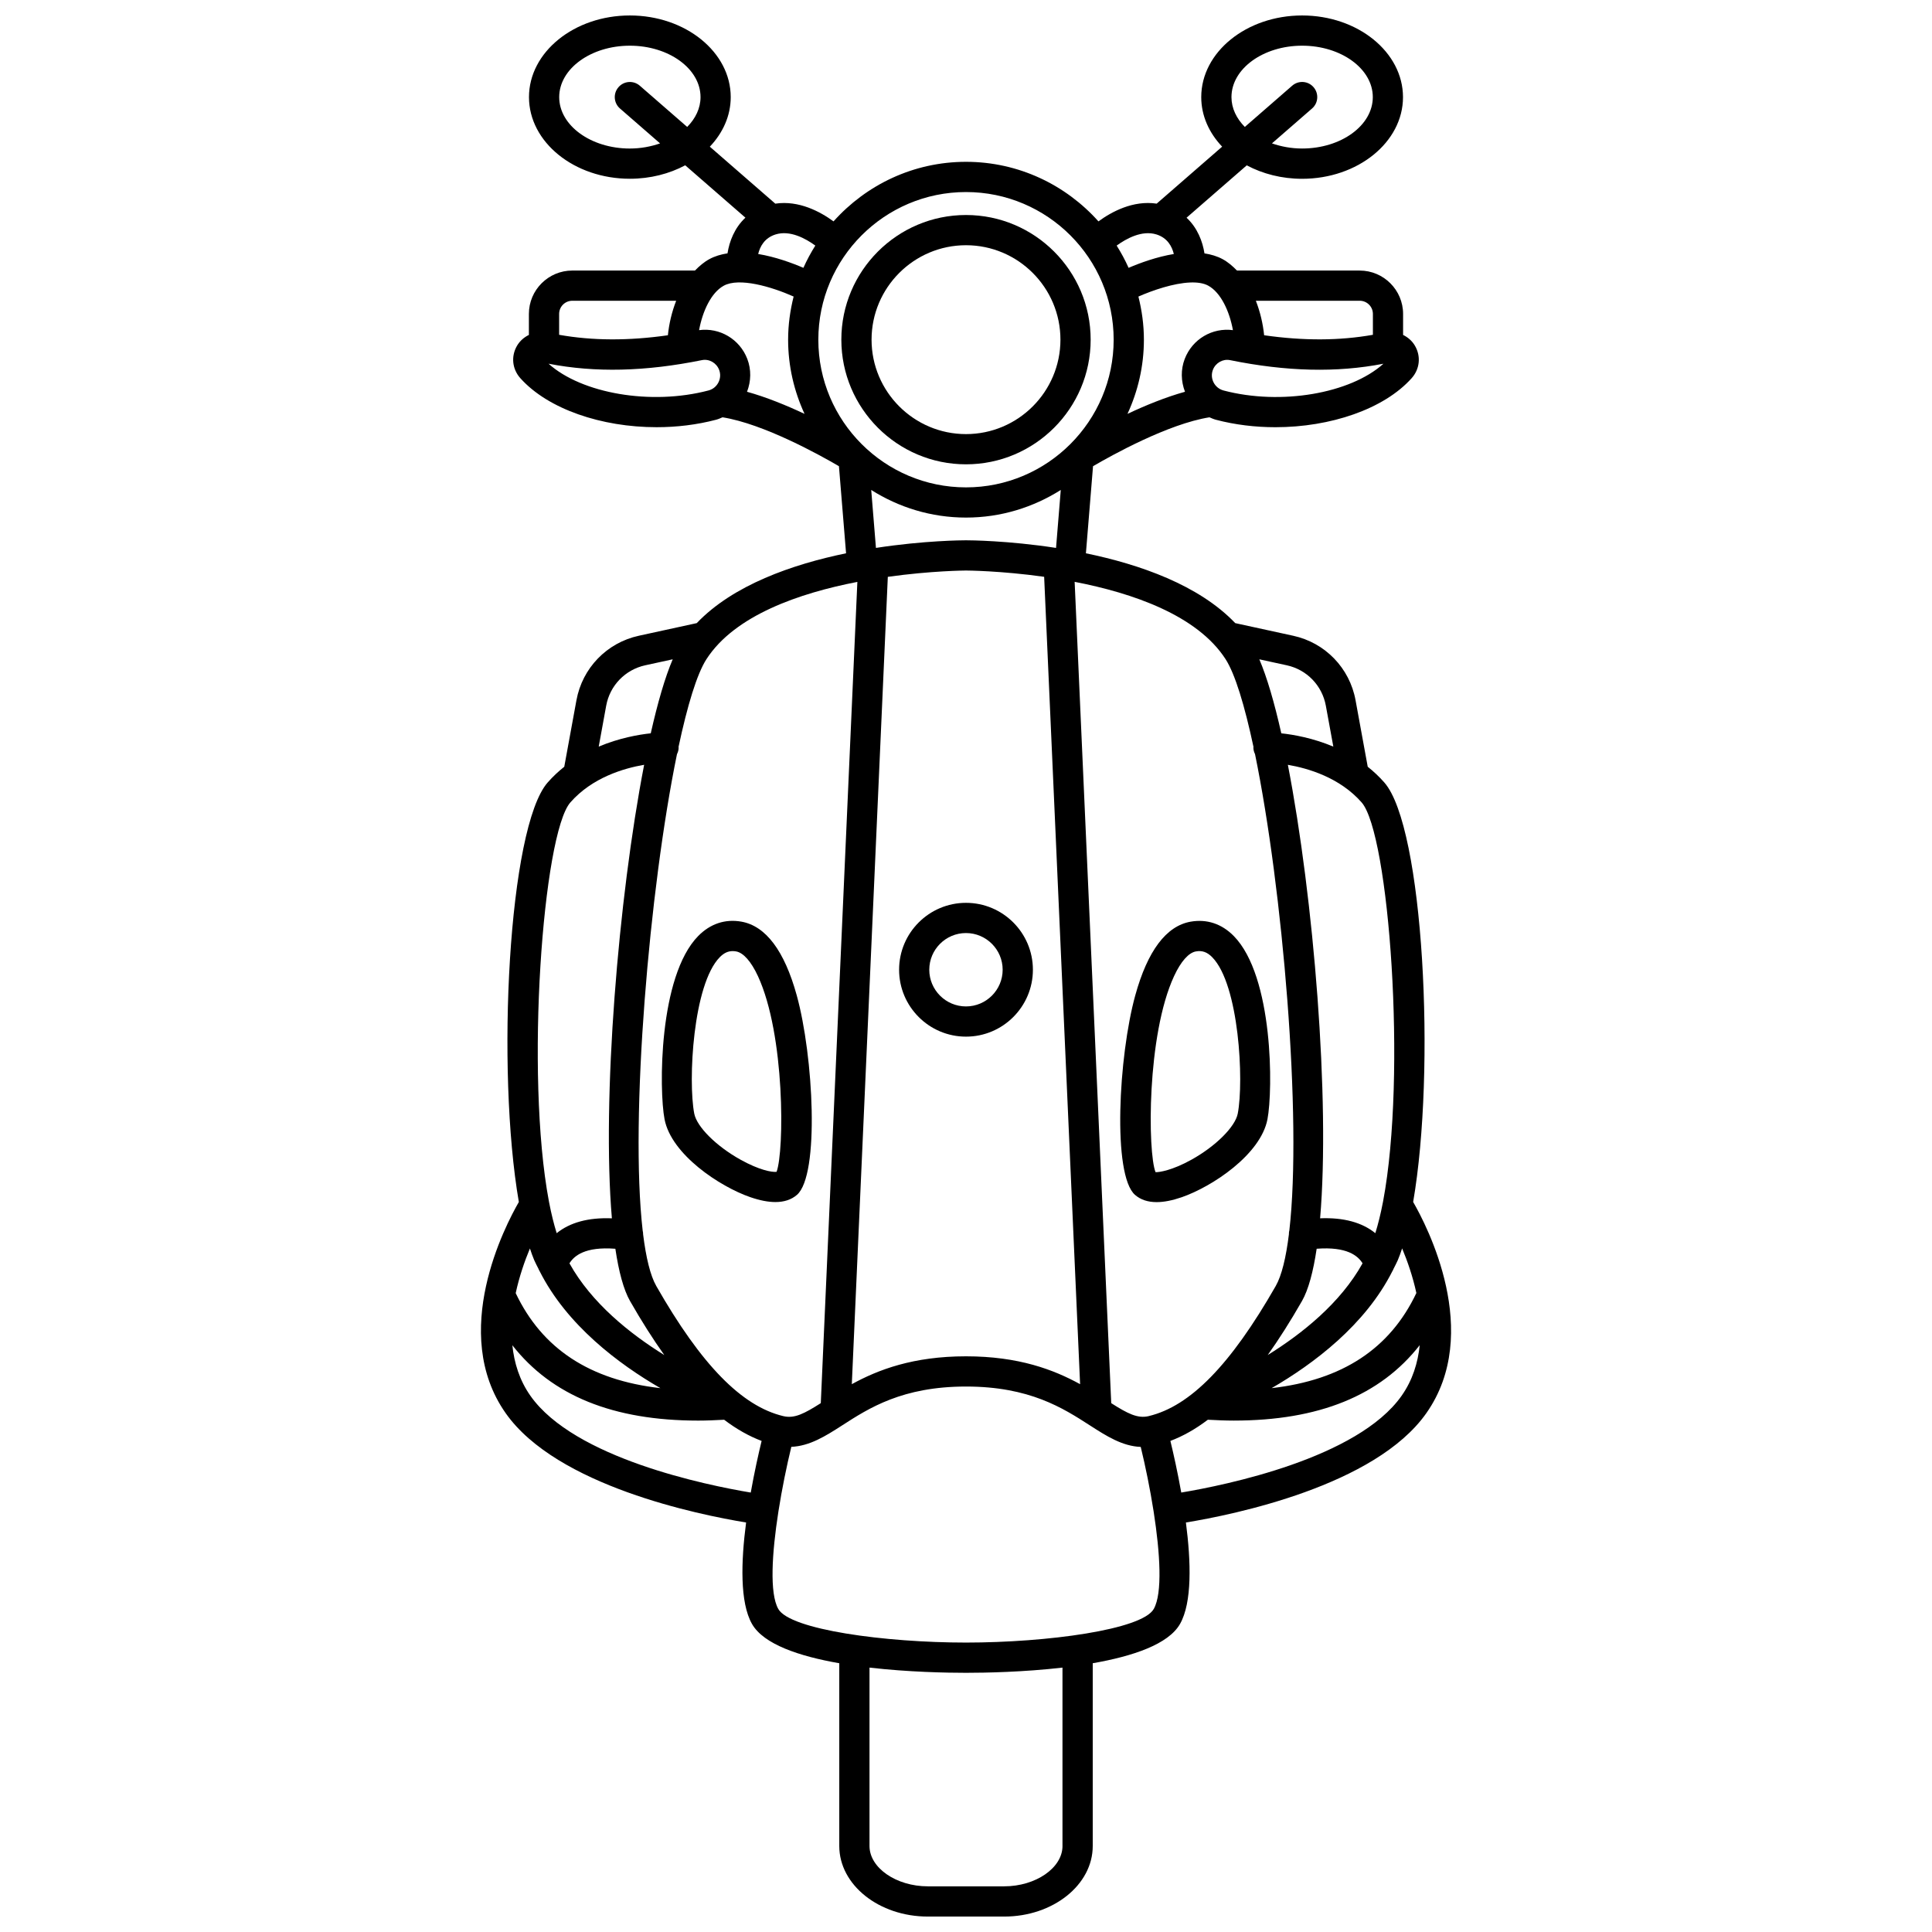<?xml version="1.0" encoding="UTF-8"?>
<!-- Uploaded to: ICON Repo, www.svgrepo.com, Generator: ICON Repo Mixer Tools -->
<svg width="800px" height="800px" version="1.1" viewBox="144 144 512 512" xmlns="http://www.w3.org/2000/svg">
 <defs>
  <clipPath id="a">
   <path d="m271 148.09h258v503.81h-258z"/>
  </clipPath>
 </defs>
 <path d="m400 267.05c18.215 0 33.035-14.82 33.035-33.035 0-18.215-14.82-33.035-33.035-33.035s-33.035 14.82-33.035 33.035c0 18.215 14.824 33.035 33.035 33.035zm0-58.062c13.797 0 25.027 11.227 25.027 25.027 0 13.797-11.227 25.027-25.027 25.027-13.797 0-25.027-11.227-25.027-25.027s11.23-25.027 25.027-25.027z"/>
 <path d="m417.73 400.99c0-9.777-7.953-17.73-17.73-17.73s-17.73 7.953-17.73 17.73c0 9.777 7.953 17.73 17.73 17.73 9.773 0.004 17.73-7.953 17.73-17.73zm-27.461 0c0-5.359 4.363-9.723 9.723-9.723s9.723 4.363 9.723 9.723c0 5.359-4.363 9.723-9.723 9.723s-9.723-4.363-9.723-9.723z"/>
 <g clip-path="url(#a)">
  <path d="m518.5 462.54c6.059-35.121 2.758-99.316-7.629-111.16-1.383-1.578-2.867-2.957-4.41-4.184l-3.227-17.633c-1.562-8.527-8.047-15.238-16.523-17.082l-15.359-3.348c-9.652-10.109-25.344-15.57-39.574-18.504l1.887-23.078c4.977-2.91 19.922-11.223 30.852-12.961 0.559 0.242 1.105 0.488 1.699 0.645 5.098 1.344 10.465 1.98 15.785 1.98 14.559 0 28.75-4.785 36.09-12.98 2.176-2.426 2.519-5.812 0.883-8.613-0.754-1.289-1.867-2.238-3.141-2.863v-5.559c0-6.34-5.16-11.5-11.504-11.5h-32.516c-1.137-1.172-2.363-2.234-3.785-3.008-1.48-0.809-3.121-1.277-4.832-1.543-0.484-3.121-1.836-6.742-4.746-9.453l15.953-13.879c4.215 2.246 9.254 3.566 14.668 3.566 14.742 0 26.738-9.707 26.738-21.637-0.008-11.938-11.992-21.648-26.73-21.648s-26.738 9.707-26.738 21.637c0 4.941 2.078 9.488 5.539 13.133l-17.348 15.098c-6.285-0.938-11.988 2.184-15.43 4.703-8.641-9.66-21.152-15.785-35.105-15.785-13.949 0-26.465 6.125-35.105 15.785-3.438-2.519-9.137-5.637-15.43-4.699l-17.352-15.098c3.461-3.648 5.539-8.191 5.539-13.133 0.008-11.934-11.984-21.641-26.73-21.641-14.742 0-26.734 9.707-26.734 21.637 0 11.934 11.992 21.637 26.738 21.637 5.414 0 10.449-1.316 14.668-3.566l15.953 13.879c-2.91 2.711-4.262 6.332-4.746 9.453-1.711 0.266-3.348 0.738-4.832 1.547-1.418 0.773-2.648 1.84-3.785 3.008l-32.516 0.004c-6.34 0-11.504 5.16-11.504 11.5v5.559c-1.27 0.625-2.387 1.578-3.141 2.863-1.637 2.805-1.293 6.184 0.883 8.613 7.34 8.195 21.523 12.98 36.09 12.98 5.32 0 10.684-0.637 15.785-1.98 0.594-0.156 1.145-0.406 1.699-0.645 10.926 1.738 25.875 10.051 30.852 12.961l1.887 23.078c-14.23 2.938-29.922 8.395-39.574 18.508l-15.355 3.348c-8.477 1.848-14.961 8.555-16.523 17.082l-3.227 17.633c-1.543 1.227-3.027 2.606-4.41 4.184-10.387 11.852-13.688 76.047-7.629 111.16-3.59 6.215-18.465 34.664-3.488 55.965 13.559 19.281 51.152 26.914 63.715 28.973-1.363 10.402-1.664 21.195 1.551 26.867 3.082 5.43 12.586 8.586 23.141 10.43v48.438c0 10.305 10.527 18.695 23.469 18.695h20.23c12.938 0 23.469-8.387 23.469-18.695v-48.438c10.559-1.844 20.059-5 23.141-10.43 3.215-5.672 2.91-16.465 1.551-26.867 12.562-2.059 50.16-9.688 63.715-28.973 14.984-21.309 0.102-49.754-3.488-55.965zm0.852 24.121c-6.988 14.75-19.629 23.07-38.355 25.211 11.102-6.422 24.797-16.715 31.984-30.969 0.133-0.223 0.254-0.445 0.34-0.688 0.363-0.754 0.781-1.477 1.109-2.254 0.406-0.957 0.785-2.016 1.148-3.125 1.41 3.375 2.82 7.422 3.773 11.824zm-70.93 32.625c-2.941 0.699-5.578-0.664-9.934-3.434l-9.695-217.66c15.309 2.961 32.48 8.832 40 20.496 2.527 3.922 5.059 12.301 7.398 23.262-0.004 0.051-0.031 0.098-0.031 0.152 0 0.633 0.176 1.211 0.434 1.742 7.316 35.617 12.52 96.445 9.094 126.27-0.102 0.32-0.105 0.66-0.117 1.004-0.762 6.129-1.898 10.902-3.492 13.695-11.934 20.871-22.629 31.828-33.656 34.465zm-96.848 0c-11.027-2.641-21.719-13.594-33.645-34.465-1.598-2.793-2.731-7.566-3.496-13.695-0.012-0.344-0.02-0.68-0.117-1-3.43-29.82 1.77-90.641 9.09-126.26 0.262-0.531 0.441-1.113 0.441-1.746 0-0.059-0.031-0.109-0.031-0.164 2.34-10.965 4.871-19.34 7.398-23.262 7.508-11.648 24.68-17.52 39.996-20.484l-9.691 217.64c-4.359 2.769-6.996 4.156-9.945 3.434zm-40.602-30.488c3.059 5.356 6.078 10.098 9.074 14.305-9.094-5.641-19.293-13.781-25.133-24.309 1.234-2 4.144-4.477 12.164-3.859 0.902 6.07 2.18 10.859 3.894 13.863zm68.309-191.93c11.539-1.617 20.488-1.672 20.715-1.672 0.234 0 9.18 0.047 20.715 1.664l9.527 213.96c-6.957-3.82-16.238-7.383-30.25-7.383s-23.293 3.562-30.25 7.383zm109.75 191.93c1.715-3 2.992-7.793 3.898-13.867 8.016-0.613 10.93 1.863 12.164 3.859-5.84 10.527-16.039 18.668-25.133 24.309 2.992-4.203 6.008-8.949 9.07-14.301zm21.508-26.461c-0.039 0.145-0.059 0.285-0.086 0.438-0.566 2.941-1.23 5.617-1.977 8.027-3.512-2.84-8.379-4.188-14.633-3.941 2.684-31.383-1.691-84.805-8.547-120.18 5.359 0.918 13.762 3.371 19.555 9.977 7.246 8.266 12.02 72.031 5.688 105.68zm-15.18-131.33 1.988 10.855c-5.418-2.281-10.562-3.184-13.789-3.523-1.832-8.137-3.797-14.875-5.824-19.613l7.281 1.586c5.305 1.152 9.363 5.352 10.344 10.695zm-27.098-83.523c-1.156-0.305-2.094-1.062-2.644-2.125-0.543-1.062-0.609-2.254-0.184-3.359 0.707-1.844 2.668-2.945 4.535-2.562 14.984 3.047 28.316 3.356 40.66 0.953-8.797 7.902-27.156 11.098-42.367 7.094zm36.078-23.781c1.922 0 3.492 1.566 3.492 3.488v5.535c-8.879 1.574-18.395 1.609-28.824 0.121-0.305-3.023-1.039-6.18-2.195-9.145zm-33.602 7.789c-5.461-0.723-10.754 2.363-12.777 7.633-1.082 2.816-1 5.906 0.074 8.699-5.129 1.422-10.473 3.613-15.242 5.856 2.766-5.992 4.352-12.637 4.352-19.664 0-3.945-0.539-7.758-1.457-11.422 3.898-1.711 9.32-3.543 13.691-3.727h0.012c0.008 0 0.016-0.004 0.023-0.004 1.871-0.07 3.535 0.16 4.785 0.844 3.336 1.828 5.629 6.777 6.539 11.785zm-0.387-61.758c0-7.512 8.402-13.625 18.73-13.625 10.324 0 18.727 6.113 18.727 13.625 0 7.516-8.398 13.625-18.727 13.625-2.871 0-5.562-0.512-8-1.359l10.629-9.25c1.672-1.449 1.844-3.981 0.391-5.652s-3.981-1.844-5.652-0.391l-12.559 10.934c-2.203-2.234-3.539-4.949-3.539-7.906zm-19.895 36.391c2.957 0.922 4.137 3.215 4.621 5.188-4.559 0.758-8.938 2.359-11.988 3.668-0.91-2.051-1.98-4.012-3.16-5.898 2.551-1.852 6.707-4.144 10.527-2.957zm-50.457-11.23c21.578 0 39.133 17.555 39.133 39.133 0 21.578-17.555 39.133-39.133 39.133s-39.133-17.555-39.133-39.133c0-21.578 17.559-39.133 39.133-39.133zm-43.086 20.086c-3.051-1.309-7.426-2.91-11.988-3.668 0.484-1.977 1.668-4.262 4.617-5.184 3.832-1.195 7.984 1.098 10.527 2.953-1.18 1.883-2.246 3.844-3.156 5.898zm-45.992-31.617c-10.324 0-18.727-6.113-18.727-13.625 0.004-7.516 8.406-13.629 18.727-13.629 10.324 0 18.727 6.113 18.727 13.625 0 2.957-1.332 5.672-3.535 7.906l-12.562-10.93c-1.672-1.453-4.199-1.277-5.648 0.398-1.453 1.664-1.277 4.195 0.395 5.644l10.629 9.25c-2.434 0.844-5.129 1.359-8.004 1.359zm24.883 36.352c4.082-2.231 12.555 0.227 18.516 2.871-0.918 3.668-1.461 7.481-1.461 11.43 0 7.023 1.586 13.668 4.352 19.664-4.769-2.242-10.113-4.434-15.242-5.856 1.078-2.793 1.156-5.883 0.074-8.703-2.027-5.269-7.316-8.355-12.777-7.633 0.91-5.004 3.203-9.953 6.539-11.773zm-40.137 3.988h27.527c-1.156 2.965-1.895 6.121-2.195 9.145-10.43 1.488-19.941 1.453-28.824-0.121v-5.535c0-1.922 1.566-3.488 3.492-3.488zm-6.293 16.684c12.348 2.402 25.676 2.09 40.66-0.953 1.887-0.383 3.824 0.727 4.535 2.559 0.426 1.109 0.359 2.305-0.184 3.363-0.543 1.066-1.484 1.824-2.644 2.125-15.223 4.008-33.578 0.809-42.367-7.094zm85.508 33.457c7.281 4.609 15.883 7.32 25.117 7.32 9.238 0 17.836-2.711 25.117-7.32l-1.254 15.359c-12.758-1.957-22.883-2.019-23.863-2.019-0.98 0-11.105 0.059-23.863 2.019zm-70.234 57.164c0.977-5.344 5.039-9.539 10.348-10.699l7.281-1.586c-2.027 4.738-3.988 11.48-5.82 19.613-3.227 0.34-8.371 1.246-13.789 3.523zm-9.5 25.648c5.793-6.609 14.195-9.062 19.555-9.977-6.856 35.383-11.23 88.809-8.547 120.19-6.258-0.246-11.117 1.102-14.633 3.938-0.746-2.414-1.41-5.09-1.98-8.039-0.023-0.145-0.039-0.281-0.082-0.422-6.328-33.652-1.559-97.418 5.688-105.69zm-9.574 121.3c0.328 0.777 0.742 1.504 1.109 2.254 0.09 0.25 0.207 0.465 0.34 0.688 7.191 14.258 20.887 24.559 31.992 30.977-18.715-2.133-31.352-10.449-38.348-25.18 0.949-4.406 2.359-8.457 3.766-11.84 0.363 1.105 0.738 2.148 1.141 3.102zm-1.012 35.938c-2.906-4.133-4.297-8.727-4.785-13.387 10.477 13.371 26.742 19.969 49.285 19.969 2.207 0 4.519-0.105 6.844-0.227 3.277 2.488 6.578 4.348 9.93 5.613-0.82 3.379-1.914 8.258-2.879 13.684-11.691-1.957-46.738-9.074-58.395-25.652zm141.01 119.32c0 5.789-7.078 10.684-15.457 10.684h-20.23c-8.379 0-15.457-4.894-15.457-10.684v-47.281c10.391 1.199 20.52 1.379 25.57 1.379 5.051 0 15.184-0.18 25.57-1.379v47.281zm24.184-62.82c-3.117 5.496-28.25 8.902-49.75 8.906-21.496 0-46.637-3.41-49.75-8.906-2.352-4.144-1.688-14.797 0.016-25.719 0.004-0.023 0.016-0.039 0.02-0.062 0-0.016-0.004-0.031-0.004-0.047 0.938-5.981 2.18-12.023 3.422-17.137 4.879-0.207 9.082-2.859 13.457-5.676 7.117-4.59 15.977-10.305 32.84-10.305 16.863 0 25.719 5.715 32.84 10.305 4.383 2.824 8.578 5.5 13.461 5.699 1.242 5.106 2.481 11.141 3.418 17.109 0 0.016-0.004 0.031-0.004 0.047 0.004 0.023 0.016 0.039 0.02 0.062 1.699 10.93 2.363 21.578 0.016 25.723zm65.684-56.5c-11.66 16.578-46.703 23.691-58.395 25.648-0.965-5.422-2.059-10.301-2.879-13.684 3.352-1.266 6.652-3.129 9.93-5.613 2.328 0.125 4.637 0.227 6.844 0.227 22.559 0 38.824-6.606 49.305-19.992-0.492 4.672-1.887 9.27-4.805 13.414z"/>
 </g>
 <path d="m479.89 440.62c1.48-7.699 1.598-37.883-8.934-48.574-3.188-3.242-7.129-4.543-11.426-3.793-6.473 1.148-11.406 7.715-14.668 19.516-4.438 16.066-6.113 47.648-0.059 52.895 1.465 1.27 3.375 1.91 5.715 1.91 1.93 0 4.148-0.434 6.652-1.297 8.094-2.805 20.914-11.305 22.719-20.656zm-7.867-1.52c-0.676 3.516-5.848 8.664-12.293 12.242-5.109 2.832-8.547 3.344-9.5 3.293-2.082-5.191-2.359-36.297 4.922-51.977 1.793-3.867 3.844-6.18 5.769-6.519 1.668-0.305 2.996 0.176 4.324 1.527 7.137 7.238 8.438 32.812 6.777 41.434z"/>
 <path d="m355.14 407.76c-3.262-11.801-8.195-18.363-14.668-19.516-4.293-0.758-8.238 0.555-11.426 3.793-10.531 10.691-10.418 40.879-8.934 48.574 1.801 9.352 14.625 17.852 22.719 20.648 2.504 0.863 4.723 1.297 6.652 1.297 2.34 0 4.254-0.637 5.715-1.906 6.051-5.242 4.379-36.824-0.059-52.891zm-5.336 46.785c-1.246 0.156-4.609-0.469-9.531-3.203-6.445-3.578-11.617-8.723-12.293-12.242-1.664-8.621-0.355-34.195 6.773-41.438 1.078-1.094 2.16-1.609 3.414-1.609 0.293 0 0.598 0.027 0.914 0.086 1.922 0.34 3.973 2.656 5.769 6.519 7.234 15.59 7 46.43 4.953 51.887z"/>
</svg>